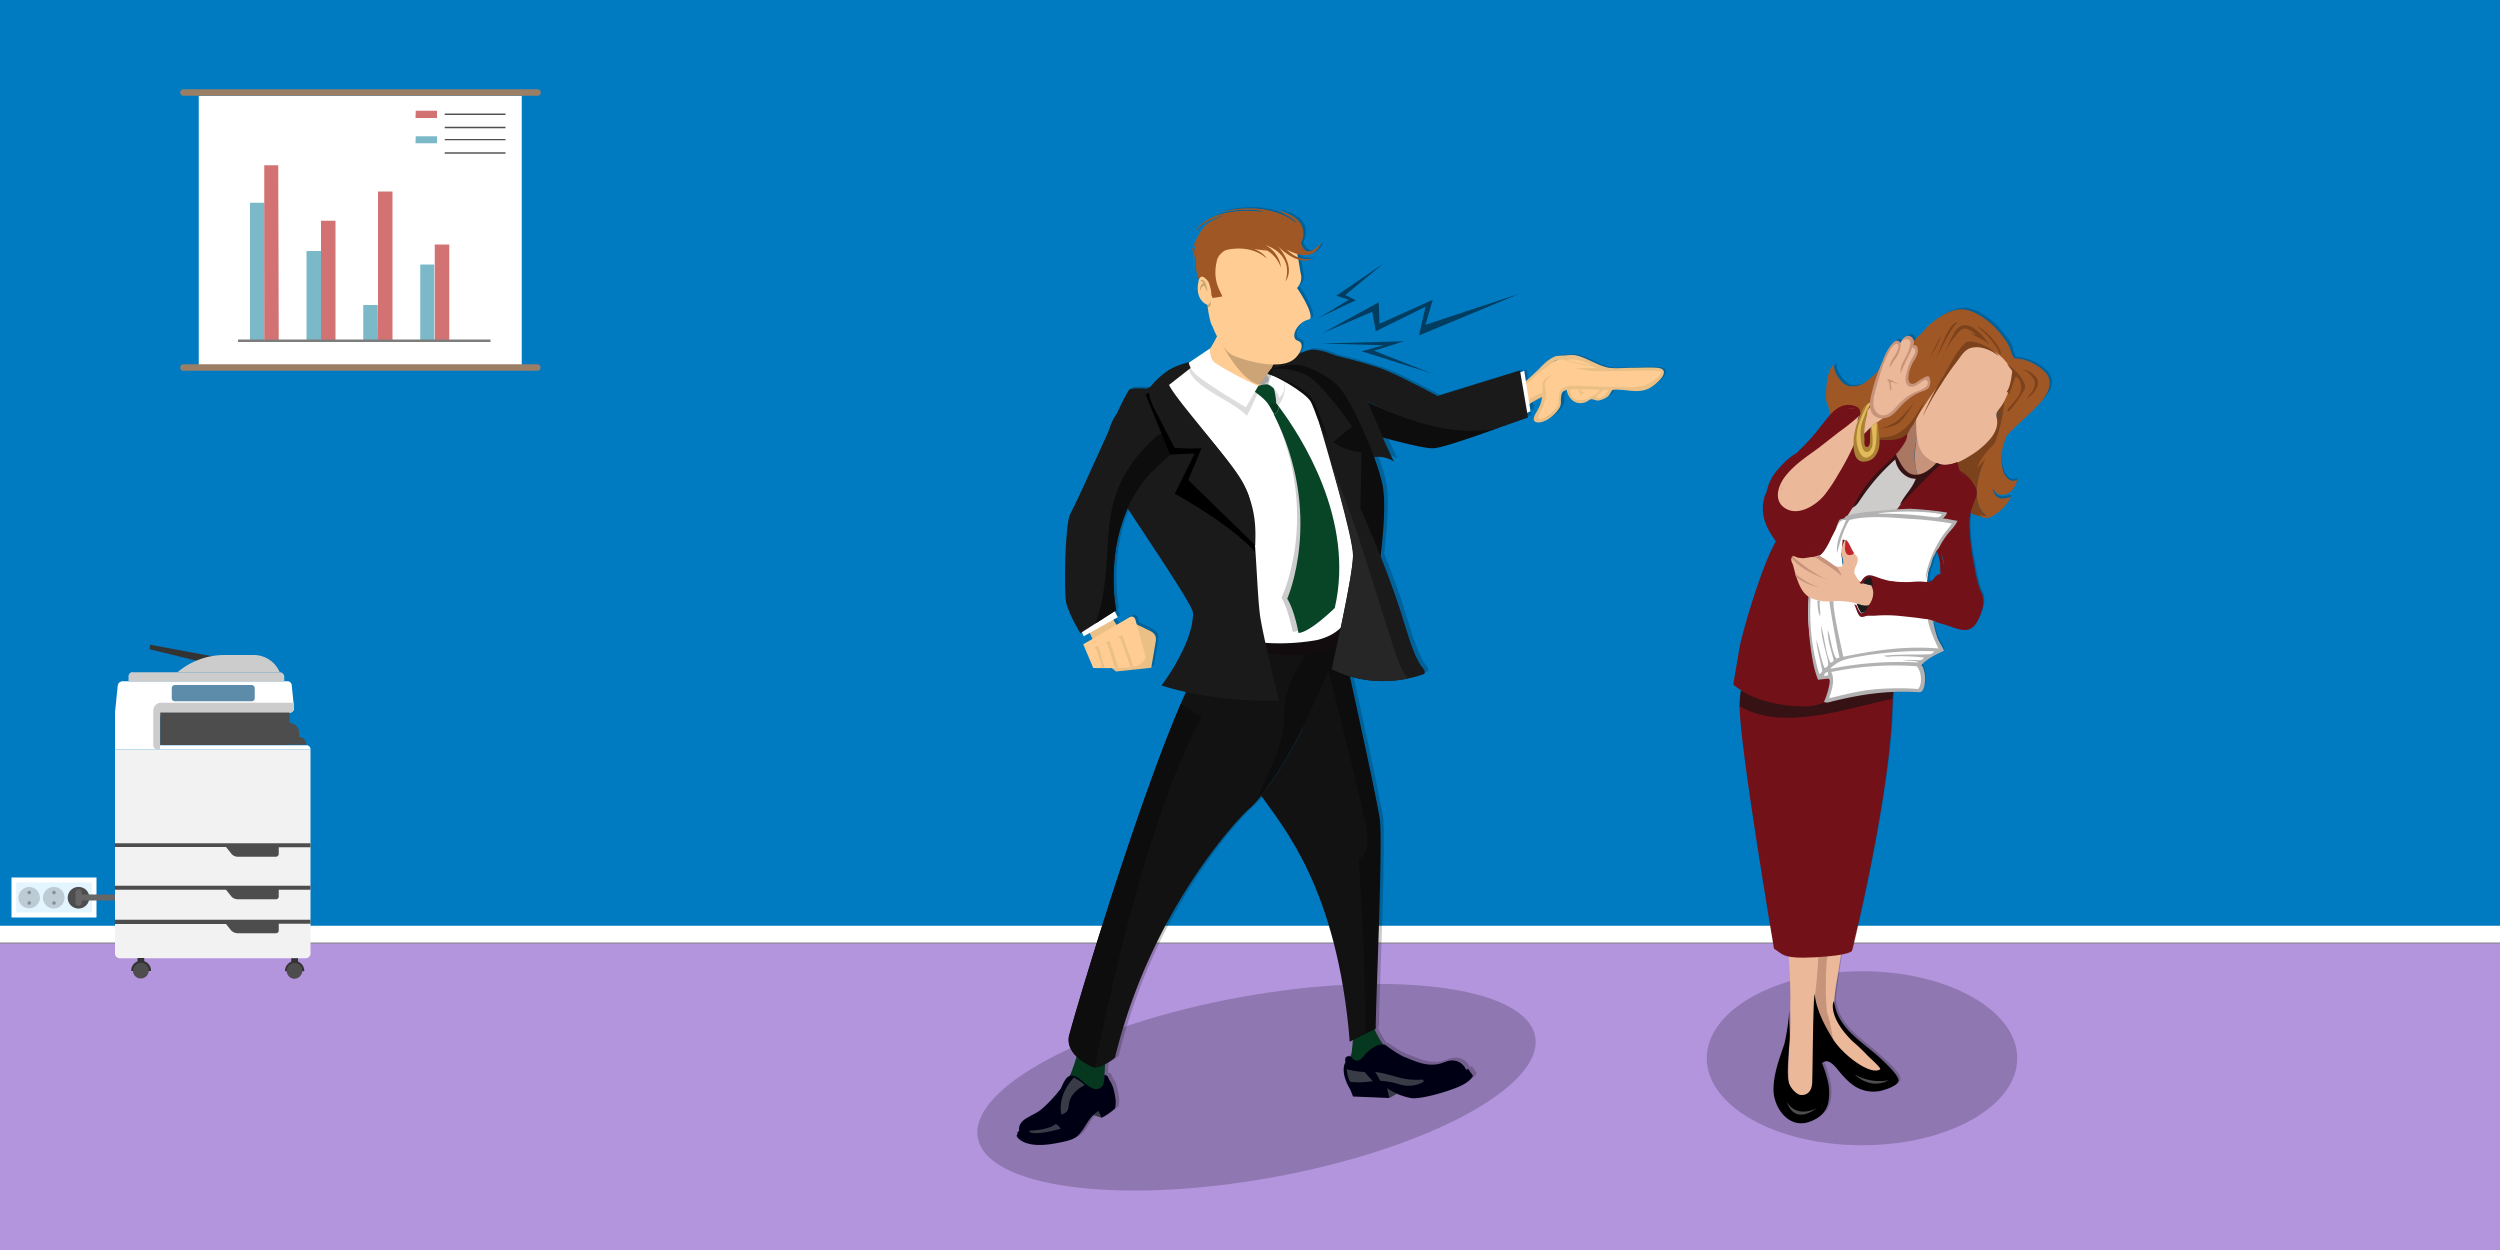 <svg xmlns="http://www.w3.org/2000/svg" viewBox="0 0 1000 500"><rect x="0" y="0" width="1000" height="500" fill="#808080" stroke="none"/><defs><clipPath id="a"><path fill="none" d="M99.9 81h5.8v55.2h-5.8z"/></clipPath><clipPath id="b"><path fill="none" d="M105.7 66h5.6v70.2h-5.6z"/></clipPath><clipPath id="c"><path fill="none" d="M122.6 100.3h5.8v35.9h-5.8z"/></clipPath><clipPath id="d"><path fill="none" d="M128.4 88.1h5.8v48.1h-5.8z"/></clipPath><clipPath id="e"><path fill="none" d="M145.3 121.8h5.8v14.6h-5.8z"/></clipPath><clipPath id="f"><path fill="none" d="M151.2 76.6h5.8v59.8h-5.8z"/></clipPath><clipPath id="g"><path fill="none" d="M166.3 44.3h8.5v2.9h-8.5z"/></clipPath><clipPath id="h"><path fill="none" d="M166.3 54.5h8.5v2.8h-8.5z"/></clipPath><clipPath id="i"><path fill="none" d="M168.1 105.7h5.6v30.6h-5.6z"/></clipPath><clipPath id="j"><path fill="none" d="M173.8 97.8h5.9v38.5h-5.9V97.7v.1z"/></clipPath><clipPath id="k"><path fill="none" d="M177.9 45.4h24.3v.6h-24.3z"/></clipPath><clipPath id="l"><path fill="none" d="M177.9 50.7h24.3v.6h-24.3z"/></clipPath><clipPath id="m"><path fill="none" d="M177.9 55.6h24.3v.5h-24.3z"/></clipPath><clipPath id="n"><path fill="none" d="M177.9 60.9h24.3v.6h-24.3z"/></clipPath><radialGradient id="o" cx="555.1" cy="160" r="19.9" gradientTransform="matrix(1 0 0 -1 -41.6 416)" gradientUnits="userSpaceOnUse"><stop offset=".7" stop-color="#130c0e"/><stop offset=".9" stop-color="#130c0e"/><stop offset="1" stop-color="#130c0e"/></radialGradient></defs><title>Employer Harassing Female Employee</title><path fill="#fff" d="M0 369.8v7.2h1000v-7.2z"/><path fill="#b395dd" d="M0 377.4V500h1000V377.4z"/><ellipse cx="744.8" cy="423.3" opacity=".2" rx="62.1" ry="34.8" style="isolation:isolate"/><ellipse cx="502.6" cy="434.9" opacity=".2" rx="113.3" ry="36.6" style="isolation:isolate" transform="rotate(-10.3 502.6 434.9)"/><path fill="#007bc2" d="M0 0v370.3h1000V0z"/><g opacity=".2"><path d="M819.6 149.2a14.4 14.4 0 0 0-4-3.5 19.5 19.5 0 0 0-8.7-3l1.2.4a10 10 0 0 0-1.7-.4.7.7 0 0 0-.1-.3l-1-2.3c-.3-2.7-2.2-4.9-3.7-6.8a30.2 30.2 0 0 0-8.7-7.8 16.3 16.3 0 0 0-6.2-2.4c-4.7-.3-8.6 2-12.2 4.8a26.8 26.8 0 0 0-4.9 5 22.5 22.5 0 0 0-3 3 2.6 2.6 0 0 0-1.3-2c-1.3-.9-3 .4-3.6 1.7l-.6 1c-.2-.7-.6-1-1.6-1s-2.5 2.1-3.2 3.4a25.4 25.4 0 0 0-2.2 4.4 48 48 0 0 0-1.6 4.2 46.2 46.2 0 0 1-5.5 4.8c-2.8 1.7-6.6 2.5-9.1-.2-.4-.5-3.7-4-3.2-6.9-2.8 1-3.3 10.6-3.2 13.1a6.3 6.3 0 0 0 .7 3.2 8.4 8.4 0 0 0 1 3.6l-4 4.9a112.2 112.2 0 0 1-7.9 9l-1.5 1.5v.1a27.5 27.5 0 0 0-7.5 6.6 18.9 18.9 0 0 0-4.4 8.3 17.8 17.8 0 0 1-1 2.3c-2 6.8.2 12.1 4 17.5a2 2 0 0 0 .5.5 212.8 212.8 0 0 0-14.6 42.6c-1.2 6.4-2.5 14.8-2.5 14.8a28.5 28.5 0 0 0 3.6 2.6 1.5 1.5 0 0 0-.7-.2 60.5 60.5 0 0 0-.5 6.3c-.4 13.3 13.7 97 13.7 97 2.2 1.1 2.7 2.4 5.9 3.1a134.8 134.8 0 0 1 .4 20.5 99.4 99.4 0 0 1 0 11v-.2c0-3.4-.2-7.3 0-10.7a92.5 92.5 0 0 1-2 14.2c-2.1 5.9-4.4 12-4.4 18.5 0 7 6.3 16.3 15.2 12.5 3.4-1.5 6.2-4 6.8-8a20.7 20.7 0 0 0 0-6.6l-1.9-1.6 1.9 1.6a43.9 43.9 0 0 0-2.6-8.5 2.3 2.3 0 0 1 1.1-.8c2.4-.7 5 3.2 6.4 4.7 3.1 3.7 7.4 8.2 15 7.2 2-.2 7.8-1.9 8-4.2.4-2.5-6.4-8.2-8-9.7-6.3-5.8-15-10.7-17.3-19.4l-.1-.4a15.6 15.6 0 0 1-.4-2.4h-.1c.3-4.7 1.3-9.6 1.5-11.6.3-2.4.8-4.7 1-7 4.3-.8 4.4-1.7 4.4-1.7s15.5-62.9 16.1-98.6l.5-4.8c3.2-.1 6.6-.1 10.2.1 2 .1 2.2-3.3 2.3-4.6.3-3.2-1.2-6.8-1.7-6.1 2.4-2.7 5.8-4.3 9.3-5.9-.8-1.8-2-3.4-2.7-5.4a34.8 34.8 0 0 1-1.7-6.3 15.7 15.7 0 0 1 3.1.3c6.5 1.3 12.3 6.2 15.7-2.2 1-2.6 2.1-5.7 1-8.9l-1.1-2.6a63.2 63.2 0 0 1-2-9 89.6 89.6 0 0 1-2-15.7 28.8 28.8 0 0 1 .6-6 .9.9 0 0 0 .2.6 12.7 12.7 0 0 0 3.5 1.1 3.1 3.1 0 0 0 1.9.9c1.3.2 3-.9 4-1.6a18.4 18.4 0 0 0 6.2-6.8c-1.3 0-2.6.8-4.3.4s-2.5-1.7-3-3.5a1.8 1.8 0 0 1 .5.4c.8 1.9 3.2 2.1 4.8 1.6a6.3 6.3 0 0 0 2.9-2.2 9.6 9.6 0 0 0 1-1.7 6 6 0 0 0 .5-2 2.5 2.5 0 0 1-2 .5c-1 0-2.6-1.6-3.2-3-1.5-3.3-1.3-9.6.2-13l-.1.2.7-2c3.7-4.2 8.4-7.8 12.3-12 3.9-2.8 8-8 4.7-12.5zm-41.2 74.2l.1.7v-.7zm-2.2-3.5c1.5 5.3 1 4.6 1.3 9-2.3.2-2.7 2.6-4 3a4.5 4.5 0 0 1-1.7 0l.5-3.6c.4-1.2.8-2 .9-2.6.7-2.2.8-3.3 1.9-4.7a5.7 5.7 0 0 1 1-1.1zm-31 12.3a2 2 0 0 1-.7-.6l.7.6zm-5.5-16.6c.1 0 .1.1 0 0 0 .1 0 .1 0 0zm-.6 0a6.5 6.5 0 0 0-.7 1.6c0-.6.3-1.2.4-1.7zm-1.3 6a1 1 0 0 1 0-.5c.3 1.2.9 2.4.8 3.6a.9.9 0 0 1-.3.6l-.6-3.6zm22.2-18.4zM744 241a5.3 5.3 0 0 1 1.4.3 7.7 7.7 0 0 1-1.4-.3zm5.4-70.6v.3s-.5 0-.7.2v-.1c.4 0 .5-.3.7-.4zm-4.9-3.7c0 .1 0 .3-.2.5 0 0 0-.3.2-.5zm34 37.4h.6c-.3.2-.5 0-.7 0zm.2-18.8zm-.7 0h.7a2 2 0 0 0-.8 0zm10.5-3.3zm-2.9 6.8a1.3 1.3 0 0 0 .3.4 2.3 2.3 0 0 1-.4-.6.3.3 0 0 0 .1.2zm-69.1 234.1a100 100 0 0 0-.1 8 52.1 52.1 0 0 1 0-8zm14 17.7a7 7 0 0 1-1 2.3 12.8 12.8 0 0 0 1-2.3zM663.5 146.8c-3-.2-6.4 0-9.7 0s-6.5.4-9.5 0c-4.6-.8-9.6-4.6-14-5.1a20.6 20.6 0 0 0-3.5.2 31.7 31.7 0 0 0-3.6.2c-2.9 1-5.3 3.6-7.2 5.5-1.3 1.4-2.7 2.4-4 3.8l-.7.6-.6-4.2-1.6.6-.1-.7-33 10.2s-11-6-19.8-9.9c-4.9-2-13.8-4.5-20.8-6.2-6.3-2.8-10-2.5-10-2.5a37.4 37.4 0 0 0-5 1.5c1.3-2 2-4.5-.3-5.2-3.2-1-.7-7.3 4.4-8.5 2.7-.6-2.6-9.7-4.7-12.6a6 6 0 0 0 1.5-5.8l-1-5.5a7 7 0 0 0 6-.4 9.2 9.2 0 0 1-6.1-.5l-.3-1.3c3.3 1 7.7 1 9.5-4.4 0 0-5.8 7.7-8 0 0 0 5.6-9.6-9.7-13 0 0 7 3 8 5.2 0 0-10-9.5-30.6-4.5 0 0 12.8-2 17.4 0 0 0-20.4-3.5-28 8.3 0 0 4-5.3 12.6-7.2a18.8 18.8 0 0 0-4.8 2.1 11 11 0 0 0-5 4.4 15 15 0 0 0-.7 1.3 28.9 28.9 0 0 0-3.3 8.3 32.7 32.7 0 0 1 2.5-5.5.4.4 0 0 1-.1.3 23 23 0 0 0-1 12.7 26 26 0 0 1 .6-8.7c-.2 4.5.4 9.1 1.5 10.9a1.5 1.5 0 0 0-.3.7c-.9 3.8 0 7.7 3.4 9.4.2.2.4.4.4.6v.2a38.3 38.3 0 0 0 1.6 7.3 38.2 38.2 0 0 0 2 4.5c-.9 1.7-1.8 3.5-2.8 5v-.1l-8.2 5.6h-.1a35 35 0 0 0-4.7 1.4 19.4 19.4 0 0 0-8 5.3 27.7 27.7 0 0 0-2.3 2.5l-2 1.1c-2.6-.1-6.3-.2-7 .3s-2.8 4.7-5.5 10.4a19.4 19.4 0 0 0-2.3 5c-5.6 12.2-12.8 28.5-16 34.5-2 4-2.5 31.2-1.5 35.4s5.6 12.2 5.6 12.2l.7-.4.8 1.6 2.3-1.3 1.1 2.4-3.6 2.2 4 9.4h7.3l1.7 1.3 14.1-1.4 1.8-10.5c.3-1.8 0-3-2.2-4.2-1.3-.7-3.8-2-5.5-2.7l-.4-1.7a1.6 1.6 0 0 0-2.4-1.1l-5.2 3-1.3-2.1 1.8-1-1.1-2.4.6-.5s-4.3-21 4.7-40.8c9.4 14.5 26 39 26.1 41.9.1 12.4-12.5 29-12.5 29 3.3 1 6.5 2 9.7 2.7l-2 4.7a1.9 1.9 0 0 0-.3.6l-.5 1.2-.3.9a5 5 0 0 0-.5 1.3l-.1.4-1.3 3-.3.9c0 .4-.3.9-.5 1.3l-.4 1-.5 1.3-.5 1c0 .3-.3 1-.5 1.4l-.4 1-.5 1.3-.4 1-.6 1.5c0 .3-.3.7-.4 1l-2 5.3a4.7 4.7 0 0 1-.4 1 11.4 11.4 0 0 0-.5 1.5l-.4 1a9.5 9.5 0 0 0-.5 1.7l-.5 1.1a10.6 10.6 0 0 0-.5 1.6 4 4 0 0 1-.4 1 8.8 8.8 0 0 0-.5 1.5l-.3 1-.7 1.7v.2l-2.5 7c0 .2 0 .5-.2.7a16.4 16.4 0 0 1-.7 2 1.5 1.5 0 0 0-.2.7 14.3 14.3 0 0 1-.7 2 7.2 7.2 0 0 0-.2.7 15.3 15.3 0 0 1-.8 2c0 .2 0 .5-.2.7l-.7 2.1a1787.6 1787.6 0 0 0-23 73.4v.2l-.1.7-.1.2-.1.5-.2.7c-1 3.7.7 6.6 2.9 8.8a68.6 68.6 0 0 1-2.7 7.6c-1.2.3-2.2 1.7-3.6 4.8-.4.8-6.3 8-9.7 10a29 29 0 0 1-3.5 1.9c-3.1 1.6-4 3.6-3.5 5.5-.4.1-.8.4-.8.7a4.7 4.7 0 0 1-.2 1.3s2.2 5.6 15.9 3c6-1.1 8.2-1.8 10-4.5 1.5-1.8 2.5-4.5 4.7-6.8l3.3 1c2-.7 5.4-3.7 5.4-3.7a10.4 10.4 0 0 0 .1-4.4c-.5-3-1.1-5.5-2.4-7-.7-2.6-1.9-1.9-1.9-1.9l.3-4.2a22.4 22.4 0 0 0 4-2.7c15.3-63 53.9-100.4 54.1-100a39.8 39.8 0 0 0 4.5-5c8.8 12.7 30.4 37.3 35.3 98.3l1.2-.6a50.5 50.5 0 0 1-.7 6.7s-3-.9-2.2 2.2c0 0-2.6 3.5 2 11.2l1 2.6 14.5.6 3.2-1.9a25.7 25.7 0 0 0 5.4 1.7c3 .6 11.2-1.5 15.2-3 4.7-1.6 8-3 9.7-5.8l-2-2.9-.7.6s-2.2-6-9.1-3.2c-6.3 2.5-11.8-.7-16.1-2.2a35 35 0 0 1-7.2-4.3 2 2 0 0 0-1-.2 30.6 30.6 0 0 1-3.5-6.3l.5-.2c-.2-6.3 3-74.3 1.6-84-1-6.2-7.4-36.3-12-56.9a5.7 5.7 0 0 1 1.3.5h.2a12.7 12.7 0 0 0 1.8.5h.5l1.6.4h.2a12 12 0 0 0 2 .2h.3a8.8 8.8 0 0 0 1.7.1h.2l1.8.1h2a9.5 9.5 0 0 0 1.8-.1h.1a48.3 48.3 0 0 0 14-2.7c1.3-.4.3-2-.4-2.8-3.4-4.4-5.6-13-8.6-22.4-2.3-7.2-5.1-14.7-8-22 1.3-11.2 2-22.4.8-28.4a80.8 80.8 0 0 0-3.4-11.4 12.9 12.9 0 0 1 8 1.8c-1.5-2.8-3-6.2-4.5-9.7a120 120 0 0 0 20.3 4.4c3-.1 15.7-4.4 25.6-8 6.7-2.2 12.1-4.2 12.1-4.2l-.3-1.9 1.4-.6-.5-2.8a40.6 40.6 0 0 1 5-2.8 11.6 11.6 0 0 1-1.4 4.8c-.5 1.1-2.4 3.4-1.7 4.8.6 1 2.6.7 4.2 0 2.4-.9 5.7-4 6.3-6.2.3-1 .1-2.6.3-3.7.3-1.4.6-2 2.2-2.4.7 3.6 3.9 6.3 7.7 4.8.8-.4 1.4-1 2-1.2.9-.2 2.1.7 3.2.5a9.4 9.4 0 0 0 3.4-1.5c1-.8 1.4-1.9 2-2.6 4.3-.9 9.5 1.6 14.4-.6 2.2-.8 9.5-7.3 2.7-7.8zM621 165.5a5.7 5.7 0 0 1-1.4 1z"/></g><path fill="#fff" d="M38.6 351h-34v16h34v-16z"/><path fill="#e3f5ff" d="M6.5 353h30.3V365H6.5v-12.2z"/><path fill="#bccbd4" d="M16 359a4.3 4.3 0 0 1-4.3 4.3 4.2 4.2 0 0 1-4.3-4.2 4.3 4.3 0 0 1 4.3-4.3 4.2 4.2 0 0 1 4.2 4.3"/><path fill="#859096" d="M12.4 357a.7.7 0 1 1-.7-.7c.4 0 .8.3.7.7m0 4.3a.7.7 0 1 1-.7-.8c.4 0 .8.3.7.8"/><path fill="#bccbd4" d="M25.8 359a4.3 4.3 0 1 1-4.2-4.2 4.2 4.2 0 0 1 4.2 4.3"/><path fill="#859096" d="M22.3 357a.7.7 0 1 1-.7-.7.7.7 0 0 1 .7.7m0 4.3a.7.7 0 1 1-.7-.8.7.7 0 0 1 .7.8"/><path fill="#bccbd4" d="M35.7 359a4.3 4.3 0 1 1-4.2-4.2 4.2 4.2 0 0 1 4.2 4.3"/><path fill="#859096" d="M32.2 357a.7.7 0 1 1-.7-.7.7.7 0 0 1 .7.7m0 4.3a.7.7 0 1 1-.7-.8.7.7 0 0 1 .7.8"/><path fill="#4d4d4d" d="M35.7 359a4.3 4.3 0 1 1-4.2-4.2 4.2 4.2 0 0 1 4.2 4.3"/><path fill="#666" d="M31.5 362.3a1.2 1.2 0 0 1-1.3-1.3v-4a1.2 1.2 0 0 1 1.3-1.3 1.2 1.2 0 0 1 1.2 1.3v4a1.2 1.2 0 0 1-1.2 1.3"/><path fill="#666" d="M48.4 360.2h-17v-2.4h17v2.4z"/><path fill="#fff" d="M208.7 38.3H79.5V147h129.2V38.3z"/><path fill="#9a7e66" d="M214.9 35.7H73.3a1.3 1.3 0 0 0-1.2 1.3 1.2 1.2 0 0 0 1.2 1.3H215a1.2 1.2 0 0 0 1.3-1.3 1.3 1.3 0 0 0-1.3-1.3zm0 110H73.3a1.3 1.3 0 0 0-1.2 1.3 1.2 1.2 0 0 0 1.2 1.3H215a1.2 1.2 0 0 0 1.2-1.3 1.3 1.3 0 0 0-1.2-1.3z"/><g clip-path="url(#a)"><path fill="#7bb9c8" d="M105.7 136.3H100V81.1h5.8z"/></g><g clip-path="url(#b)"><path fill="#d37272" d="M111.5 136.3h-5.8V66.1h5.6l.2 70.3z"/></g><g clip-path="url(#c)"><path fill="#7bb9c8" d="M128.4 136.3h-5.8v-35.9h5.8z"/></g><g clip-path="url(#d)"><path fill="#d37272" d="M134.2 136.3h-5.8v-48h5.9v48z"/></g><g clip-path="url(#e)"><path fill="#7bb9c8" d="M151.2 136.3h-5.9V122h5.8z"/></g><g clip-path="url(#f)"><path fill="#d37272" d="M157 136.3h-5.8V76.6h5.8z"/></g><g clip-path="url(#g)"><path fill="#d37272" d="M166.3 44.3h8.5v2.9h-8.6z"/></g><g clip-path="url(#h)"><path fill="#7bb9c8" d="M166.3 54.5h8.5v2.8h-8.6z"/></g><g clip-path="url(#i)"><path fill="#7bb9c8" d="M173.8 136.3h-5.7v-30.5h5.7v30.6z"/></g><g clip-path="url(#j)"><path fill="#d37272" d="M179.7 136.3h-5.8V97.8h5.8z"/></g><g clip-path="url(#k)"><path fill="#505050" d="M202.2 46h-24.3v-.6h24.3z"/></g><g clip-path="url(#l)"><path fill="#505050" d="M202.2 51.4h-24.3v-.7h24.3z"/></g><g clip-path="url(#m)"><path fill="#505050" d="M202.2 56.1h-24.3v-.5h24.3z"/></g><g clip-path="url(#n)"><path fill="#505050" d="M202.2 61.6h-24.3v-.7h24.3z"/></g><path fill="#7d7d7d" d="M196.2 136.8h-101v-1h101v1z"/><path fill="#f2f2f2" d="M46 299.8h78.2v81.7a1.9 1.9 0 0 1-2 1.8H47.9a1.9 1.9 0 0 1-1.9-1.8z"/><path fill="#4d4d4d" d="M46 337.3h78.2v1.6h-12.7v2.7a1.2 1.2 0 0 1-1.2 1.1H95.1a3.4 3.4 0 0 1-2.7-1.4l-2-2.5H45.9v-1.5zm0 17h78.2v1.6h-12.7v2.8a1.1 1.1 0 0 1-1.2 1H95.1a3.4 3.4 0 0 1-2.7-1.3l-2-2.5H45.9v-1.5zm0 13.6h78.2v1.6h-12.7v2.7a1.1 1.1 0 0 1-1.2 1.1H95.1a3.7 3.7 0 0 1-2.7-1.2l-2-2.5H45.9v-1.7z"/><path fill="#fff" d="M46 285.2v14.6h18V287a1.9 1.9 0 0 1 2-1.9h49.8a1.8 1.8 0 0 0 1.8-2l-.2-2-.7-7a1.7 1.7 0 0 0-1.8-1.6H49a2 2 0 0 0-1.9 1.7L46 285v.2"/><path fill="#ccc" d="M61.3 284.3V298a1.6 1.6 0 0 0 1.6 1.7h1.2V287a1.9 1.9 0 0 1 1.8-1.9h50a1.8 1.8 0 0 0 1.7-2l-.2-2H64.3a3.2 3.2 0 0 0-3 3.1"/><path fill="#fff" d="M64 298.1h58.5a1.6 1.6 0 0 1 1.7 1.7H64V298z"/><path fill="#4d4d4d" d="M115.8 285.1v3.9l1.4.5a3.7 3.7 0 0 1 2.4 3.5v1.8a3 3 0 0 1 3 3v.1h-6.7v.1H64.1v-13h51.7z"/><path fill="#ccc" d="M53.1 268.9H112a1.8 1.8 0 0 1 1.7 1.7v2H51.4v-2a1.8 1.8 0 0 1 1.7-1.8"/><path fill="#333" d="M59.8 259.7l25.1 6.1.5-3.2-25.3-4.7z"/><path fill="#ccc" d="M89.9 262h11.6a11.3 11.3 0 0 1 10.3 6.7v.2H71l.1-.1A29.2 29.2 0 0 1 90 262"/><path fill="#5d8cab" d="M69.9 280.5h30.7a1.2 1.2 0 0 0 1.3-1.2v-4a1.3 1.3 0 0 0-1.3-1.3H70a1.3 1.3 0 0 0-1.3 1.2v4a1.2 1.2 0 0 0 1.3 1.3"/><path fill="#333" d="M56.4 384.3a3.9 3.9 0 0 1 4 3.8v.3h-7.9v-.3a3.9 3.9 0 0 1 3.9-3.8"/><path fill="#333" d="M55 383.2h2.7v2.2H55v-2.2z"/><path fill="#4d4d4d" d="M53.2 388.2a3.1 3.1 0 0 0 3.1 3.2 3.2 3.2 0 0 0 3.2-3.2 3.1 3.1 0 0 0-3.2-3.1 3.2 3.2 0 0 0-3 3.1"/><path fill="#333" d="M117.7 384.4a3.9 3.9 0 0 1 4 3.8v.3H114v-.3a4 4 0 0 1 3.8-3.8"/><path fill="#333" d="M116.5 383.3h2.7v2.2h-2.7z"/><path fill="#4d4d4d" d="M114.7 388.3a3.1 3.1 0 0 0 3.1 3.2 3.2 3.2 0 0 0 3.1-3.2 3.1 3.1 0 0 0-6.2 0"/><path fill="#ecb89a" d="M733.1 334a10 10 0 0 1 0 1.8 41.8 41.8 0 0 0-1 7.1c0 .6-.4 1.4-.5 2-.9 8.7-2.1 17-2.2 25.6-.2 11.6-1.2 23.2-.1 34.7l5 14.6 11.6 8 10.1 1.7-17.5-17-6.2-10.2 17.5-95.4-15.8-.6a12.7 12.7 0 0 1 .4 2A113.4 113.4 0 0 1 733 334z"/><path fill="#c7937b" d="M723.4 306.3c.6 5.2 3.8 12.3 3.3 17.5-1.4 13.6 0 27.1-1.5 40.8-.4 3.3-6.8 18.5-4.2 25.7.7 1.8 1 10.3 1.2 12.3.3 4 9 11.5 9.7 15.4l2.4 1.7c-1.6-5-1.7-9.8-3.5-14.6-3-32.6 9.5-65.5 7.6-97.8 0-.6-4.2-.3-4.4-1a92.5 92.5 0 0 0-10.6 0z"/><path fill-rule="evenodd" d="M723.6 404.5c0 .2 0 .3-.2.5.1-.2.3-.3.3-.5zM716.3 398.3l.5 7.8a20 20 0 0 0-.5-7.8z"/><path fill="#c7937b" fill-rule="evenodd" d="M729.3 288.8a80.9 80.9 0 0 1 2-12.6 97.6 97.6 0 0 1 3.4-12.7l-1.6.2a161.6 161.6 0 0 0-5 21.6c-4-9.1-9.4-17.4-19.2-20.5l-4.3.2a25.5 25.5 0 0 1 14.4 7.8 49 49 0 0 1 4.6 6.6 31.7 31.7 0 0 1 3.3 7.5c.8 3.2.5 7 .7 10.8v11.7a10.7 10.7 0 0 1 2-.4c-.2-6.6-.6-13.8-.3-20.3z"/><path fill="#ecb89a" fill-rule="evenodd" d="M735.3 389c2.1-14.9 5.2-27 8-42.4.7-4 3.4-24 6.3-40h-2c-1.8 9.4-14.7 82-15.6 97.3.5 0 1.2 2 1.7 2-.6-5.7 1.2-14.3 1.6-16.9zM716 414.9l-.3 3.4c-.2 4.4-1 14 .4 17.6v.1c3.1 9 13.9.6 9.9-11.5-.6-2 .6-4.5.4-6.6-.7-5-.3-8.6-.8-14.4a13.1 13.1 0 0 1 .5-6v-.3c2.5-18.3 3.2-77.9 3.5-83.5a43.5 43.5 0 0 0 0-5.1 4.2 4.2 0 0 1-1.1.2h-.5a.4.4 0 0 0-.3.2 26.2 26.2 0 0 0-2.6.7 16.7 16.7 0 0 1-5 .9c-6.6 0-13 .3-19.6.4H699l.6 2 9 30.3a211 211 0 0 1 7.5 59.8c.1 4 0 7.9-.1 11.8z"/><path fill-rule="evenodd" d="M751.6 422.8c-6.4-5.8-15-10.7-17.4-19.5l-.1-.4a15.8 15.8 0 0 1-.5-2.4c-.5.1-2.4 6.4 7.4 16a70.7 70.7 0 0 1 5.8 5.5c.4.5 5.6 5 5.3 5.7-3.8 2.7-15-5.7-19-12.2-3-4.8-6.7-11.7-7.2-17.9-.7 2-.8 28-1 34.8 0 5.4-3.3 5.7-4.6 5.6s-3.6-2-4.6-4.5c-1.5-3.5.3-16.4.2-19.5-.1-3.5-.3-7.3-.1-10.8a91.1 91.1 0 0 1-2 14.2c-2 6-4.4 12-4.4 18.5 0 7.1 6.3 16.4 15.2 12.5 3.5-1.4 6.2-4 6.8-7.9a20.7 20.7 0 0 0 0-6.7l-1.9-1.5 1.9 1.5a42.5 42.5 0 0 0-2.6-8.5 2.3 2.3 0 0 1 1.1-.7c2.4-.8 5 3.1 6.4 4.7 3.1 3.6 7.4 8.2 15.1 7.2 1.9-.3 7.7-2 8-4.2s-6.3-8.1-7.8-9.5zm-22.2 18.3a6.7 6.7 0 0 1-1 2.3 12.2 12.2 0 0 0 1-2.3z"/><path fill="#4e4e4e" d="M714.7 440.5c.2 1 2.8 9.5 11.9 2.8 0 0-8 4.4-12-2.8zM741.9 429.8c1 1 6.5 6 13.6 2.3a20 20 0 0 1-13.6-2.3z"/><path fill="#361215" d="M756.9 281.9a57 57 0 0 1 1-9 99 99 0 0 1-43.3 7.2c-2.2-.2-5.2.7-7.3.1-3.6-1.1-7.3-2.8-11-4a64.5 64.5 0 0 0-.5 6.6c17.3 10 42.3 3 61-1z"/><path fill="#721118" d="M757 279.5c-18.8 4-43.9 13.1-61.1 3-.5 13.3 13.7 97 13.7 97 3.5 1.9 2.7 4.2 16.8 3.4s14.4-2.6 14.4-2.6S757 314.8 757 279.5z"/><path fill="#721118" d="M731.8 280.1a24.1 24.1 0 0 1-8.1 2.4c-4 .2-20.2.1-30.4-8.7l2.5-14.7c1.1-6.3 9.3-34.3 15-43.3a27.7 27.7 0 0 0-2-3.6c-2.3-3.7-3.6-6-2.8-10.6s2.5-9.4 4.3-12a37.4 37.4 0 0 1 6.2-6.4c1.4-1 .7-.6 5-4.8s11.7-13 13-14.2 9.7-1.7 10.3.8l-1.4 2.3-2.5 2.2s-15.4 11.4-18 13.5-10.3 9.6-10.5 11.8-.3 7 2.3 7.6 7.8.3 9-.7 10.6-11.6 10.6-11.6l3.1-6.1 4-6.5s4.8-4.4 5.5-5.4c1.3-2 13-2 13-2s4.9.8 4 4.6-3.3 5.4-5 7.5-8.8 7.6-10.5 10-7.9 11.2-8 14.7-4.6 10.8-3.4 20.4c1 9.9-1.2 46.4-5.2 52.8z"/><path fill="#9f5725" d="M749.6 167c.5-2 4.8-8.5 5.3-11.3s9.2-16.2 10.4-18.8 8.1-6.9 10.6-8.9a15.1 15.1 0 0 1 12.1-2.8c4.9 1 11 8 13.5 11a23.1 23.1 0 0 1 3.9 7 11.7 11.7 0 0 0-.8 2 2.7 2.7 0 0 1-1 1.2l-3.9-3.9c-13-7-12.7-3.8-15.2-1.7s-9.3 15-9.3 15a96.8 96.8 0 0 0-8.4 16.5l-1.8-2.6a25.4 25.4 0 0 1-5.5 5c-3 1.8-7.8.8-9.5-.3s-1-5.3-.4-7.4z"/><path fill="#9f5725" d="M805.4 143.2a.7.7 0 0 0 0-.3 12.5 12.5 0 0 0-1 2.1 2.9 2.9 0 0 1-1 1.1c1 .9 1.5 1.6 1.7 1.8.7.9.2 4.8-1 6.9a14 14 0 0 0-1.1 2 14.3 14.3 0 0 1 1.5 2 14.3 14.3 0 0 0-1.5-2l-1.6 3.4a8 8 0 0 1 .1 1.7 62.6 62.6 0 0 1-3 13.4c-1.6 4.2-4.6 7.5-6 11.8-2.2 6.4-3.4 14.7 1.8 19l.2.3.8-.1c3-.8 7.8-6.3 7.8-6.3l-2.5-.2c-.4-.1-3.6-2.2-3.6-2.2l-.5-2.5a18.7 18.7 0 0 0 2.4 1.7c1.6 1 5 1.4 7-3.7 0 0-2.8.9-3.7-.6s-2.8-7-2-10.5 2.6-8.1 2.6-8.1 5.1-6 7.5-8 8-7.9 8.4-12.2c0-4.4-5.3-8.6-13.3-10.5z"/><path fill="#7b421c" d="M787.5 182.5a6.2 6.2 0 0 0 .8-.7c1.8-2 4.8-3.9 6.3-5s1.8-2.4 2.6-3.8 1.8-4.7 1.5-6a3.7 3.7 0 0 1 .6-2.9c.5-1 2-3.1 2-3.1l.2-.5a8.7 8.7 0 0 1 0 1.6 62.5 62.5 0 0 1-3 13.5c-1.6 4.1-4.5 7.5-6 11.7-2.1 6.5-3.4 14.7 1.9 19l.2.3a12 12 0 0 1-5.8-1.1c-1-1.5 1.6-7.6 1.3-9.1s-3.1-4.8-5-6.5c0 0-3.3-4.1-3.2-4.2.3-2.5 3.5-2 5.6-3.2z"/><path fill="#ecb89a" d="M749.9 235.4c.2 1.3-1.3 6.6-1.7 6.8s-7-2.3-9.4-2.5-2.6-.6-4.7-.3-7.4.5-9.2-.4-5.2-5.8-5.8-8.4-1.5-5.2-1.5-5.2-1-2.8-.4-3.5 7 0 7 0a11.4 11.4 0 0 1 2.5 1 73 73 0 0 0 5.4 3.1l1.4.6s3.7.2 3.8-1.4-.8-3.2-.8-4.6 1.4-5.2 1.8-4.7-.1 5.3 1.3 5.4 3.2 1.1 3 2.2-1.4 2.8-1.7 3.7a2.4 2.4 0 0 0 .1 2.5c.8 1 1.3 4.5 8.9 5.7zM753.9 166.3c-.7 1.5-3.3 2.3-6 5s-7 6.6-9.4 11.4-6.7 13.1-12.6 17-10.4 3.4-12.4 1.5-1.6-8 2.3-11.8 25.1-19.3 28.2-22.2 3.2-3.7 4.7-7.1c1.6-3.6 2.5-9.5 3.4-12.5s5.1-12.6 7.2-10.4l.3.8s1.9-3.2 2.6-3 2.5.8 2.5 1.8a13.1 13.1 0 0 1 0 1.8s1.5-.2 1.8 1.1a4.8 4.8 0 0 1-.7 3.9c-.9 1.3-2.6 4.9-2.5 6.3s-.9 3.1.5 3.6a4 4 0 0 0 3.3-.2c.9-.6 3.6-2 3.7-1.6s1.5 3 .3 3.6-3.1 1-5.2 2.1-5 3-6.5 4.7-1.8 3.4-5.5 4.2zM766.4 167.4c3-4.7 8-12.3 9.8-14.2 2.3-2.8 8.6-13.2 9.8-13.8s11.7-4.4 19.7 10.2c-.6 3.3-3.5 10.6-5.2 12.9s-2.3 2.6-1.8 4.7.1 5-2.4 8.1a32.1 32.1 0 0 1-7.3 6.4c-3.3 2-8 5.3-13.4 4a16.6 16.6 0 0 1-3.5-1.4c-6.8-4.5-5.6-9.6-5.8-16.9z"/><path fill="#a97762" d="M766.8 175.2a48.6 48.6 0 0 1-.3-7.8l-2.5 3.9s-.2 1.4-.5 2.3 1 2.6-2 5.3-3.4 4.4-3.4 4.4l2.1 4.2c1 1.8 4.6 2.8 7 3.1a26.6 26.6 0 0 1-.4-15.4z"/><path fill="#c7937b" d="M772.8 187.6a9 9 0 0 1 3.2-2c-6.4-1.5-8.5-5.6-9.1-10.4-1.3 5.3-1.3 11 .4 15.4l1.1.1c2.3.1 3.4-2.4 4.4-3.1z"/><path fill="#9f5725" d="M752 147.5s-5.8 6.6-9.2 7-5.3.2-6.4-.6-3.3-4.8-3.3-4.8-3.7 12.4-.6 17c0 0 2.7-2.6 4.6-2.7s6.2-.1 6.7.5a6.6 6.6 0 0 1 .5 2.3l4.4-3.7s-1.2.9.4-3.8a99 99 0 0 0 3-11.2z"/><path fill="#cdcccb" d="M768.1 191.8l-9.7 12.5-10.2 1.1c-1.5.1-9.7 1.7-9.7 1.7s6-9.8 8.8-12.8l11-11.5s2.4 5.6 4 6.5c.1-.1 6.4 2.7 5.8 2.5z"/><path fill="#e3ba59" d="M750.8 169c0 .8.4 5.4.1 7.6s-1.2 5.7-2.6 6.7-3.4 1.8-4.6.5-2.1-4.5-1.7-7.9 2.6-10 2.9-11.3 3-4.2 3.4-3.5a16.3 16.3 0 0 1-1.2 2.5 25.6 25.6 0 0 0-2.2 8.3c0 2-.7 5.4.3 6.4s1.9 2.2 2.2 1.3 1.4-3.3 1.1-4.5a40.6 40.6 0 0 1-.2-4.4z"/><path fill="#721118" d="M748.4 241.6c1-2.3 1.8-5 1.5-6.2l-1-5a7.2 7.2 0 0 0 4 1.8l12.8.5 2.9.1c2.7 2.5 6.7-1.1 8.4-4 1.2-2 .9-6.6-2.4-9.7a7.4 7.4 0 0 0 .4-1l7.2-9.6-6.4-1.1 2.2-2.5-13.9-.9-5.5.2 6.9-10 2.8-4 4.5-2.6 2.1-2.4s2.7 1.8 8-.4c.6.7.2 4.3 3.3 5.9s3.8 6.1 3.6 8.2-3.2 5.4-2.5 11.4 2 21 2.8 22.9a29.8 29.8 0 0 1 2.3 6.1c.2 1.6-.8 7.4-2.3 9.1s-3.3 2.8-4.1 2.8-2-1.9-7.5-2.4-17.4-3.5-20-3.6-13.5.3-13.5.3a10.5 10.5 0 0 0 3.4-4z"/><path fill="#fff" d="M772 247.6c.4 2 3.4 10.5 4.6 11.9a39 39 0 0 1-3.3 2.5l-5.7 4s4.9 4.7-.1 10.3c0 0-23-.7-37 4 0 0 3-7.4 1-9l-4.3-.3s-5.7-20.9-3.4-32.9c0 0 4.7 2 6.3 1.7l4.9-1 4 .4 3.6 1.6 1.8 4.4 2.7-.4c0 .2 23.5 1 25 2.8zM770.8 233a53.9 53.9 0 0 1 1-7c.7-3.5 7-12.9 10-16.9l-6-.8 2.4-3.1s-17.5-3.3-31 .6l-8.5 1.8-3.6.7s-2.8 6.6-4.3 8.3a31.2 31.2 0 0 1-4.9 4.4v1.6l7.5 4s3.5.4 3.6-.3a40.8 40.8 0 0 0-.5-4.7l.6-5.8 1.4.4 1.8 4.2c0 .2 1.9 2 1.8 3.2s-1.4 3.6-1.4 4.2a14 14 0 0 0 .8 2.6l3.2 3s0-3.2 2.9-2.7a18.7 18.7 0 0 1 5.1 1.5s13.1 1.3 18.1.7z"/><path fill="#bd2527" d="M738.6 216.7s3 4.5 2 4.8-3.6-1.4-2-4.8z"/><path fill="#9f5725" fill-rule="evenodd" d="M767.3 135.2a13.1 13.1 0 0 1 4.3-2.6 65.3 65.3 0 0 0-3.8 11.8c2.1-4 4.2-8.3 6.5-12.1 2-3.3 5-7.2 10.7-6.7 3.6.3 7.3 2.5 9.9 4.5a25.6 25.6 0 0 1 5.7 6.4c.5.7 3.9 5 3.9 5.7 0-3.4-2.2-6-3.9-8.2a30 30 0 0 0-8.7-7.8 16 16 0 0 0-6.2-2.4c-4.7-.4-8.6 2-12.2 4.7a26.3 26.3 0 0 0-6.2 6.7z"/><path fill="#7b421c" fill-rule="evenodd" d="M777 143.5a25.3 25.3 0 0 1 4.7-8.5c3-4 4.1-4.9 8.4-1.4-.7.5-1.3-.4-2-.3 2.5 1.5 5.5 2.5 7.7 4.5-2-2.8-9.7-12.8-14.2-4.5a51.8 51.8 0 0 0-4.5 10.2z"/><path fill="#c7937b" fill-rule="evenodd" d="M754.8 151.7c1.1.9 1 3 1.4 4.6.5-.2.3-1 .3-1.6a12.3 12.3 0 0 1-.3-1.8c1.2-.4 2 .7 3 .7-1.4-.6-2.3-1.8-4.4-2z"/><path fill="#7b421c" fill-rule="evenodd" d="M765.5 160.4c-.5 1.8-4 5.6-5.4 6.9a11.2 11.2 0 0 1-3.6 2.5 23 23 0 0 1-5 1.8c4-.7 7.3-1.2 9.3-3.6a25 25 0 0 0 2.4-3.3 12.3 12.3 0 0 0 2.3-4.3z"/><path fill="#721118" fill-rule="evenodd" d="M718.8 181.2c.9 0 2.4-2 3-2.4a84.3 84.3 0 0 0 9-9.3c1.7-1.8 3.2-3.9 5.5-5s4.2-1.8 7.6-.3c-.2-1.4-2.3-2-3.7-2.2-5.7-.5-8.8 4.8-11.9 8.5a86 86 0 0 1-9.5 10.7z"/><path fill="#aa8236" fill-rule="evenodd" d="M746.7 166.6c.2-.8.3-3.3.8-3.8-.8.8-1.4 2.7-2 4.5a13.6 13.6 0 0 0-1.3 6.4c0 2.6.5 6.4 2 7s2.6-1.5 2.8-2.7a29.4 29.4 0 0 0-.5-7.4c-.6 1.4-.4 4.4-.5 5.8 0 .8-.3 2.8-1.5 2.3-1-.3-.7-2-.7-2.8a26.9 26.9 0 0 1 .9-9.3z"/><path fill="#9f5725" fill-rule="evenodd" d="M797 185.1c-.3 3.4-1.5 7-1 10.4a6 6 0 0 0 2 4.3c.4.3 2.7 1.5 3 1-1.2 1.7-4.3 1.9-7 1.4.3 1 2.4.5 3.1 1-.2.8-3.3.8-4 .8 1 .6 3.3.5 4.6.3-1.1 1.2-3.5 3.2-6.2 1.3 1 1.2 1.6 1.5 2.7 1.6 1.3.2 3-.8 4-1.5a18.5 18.5 0 0 0 6.2-6.8c-1.3 0-2.6.7-4.3.4-4.3-1-3.4-8.8-2.7-13.6-.4.1-.4-.2-.4-.6z"/><path fill="#7b421c" fill-rule="evenodd" d="M783.5 129.2c-3.6-2.2-8.5 13.6-9.5 15.5.5-1 7.6-16.8 9.5-15.5zM790.8 130.3c1.6 1.7 3.6 3.2 5.2 5.2a29 29 0 0 1 3.3 4.7c.3.5.4 1.3 1 1.6.5-1.6-3.3-7.8-9.5-11.5zM776.7 134a21 21 0 0 0-2.4 4.3c-.8 1.4-1.6 3-2.2 4.5a60 60 0 0 0 4.6-8.8z"/><path fill="#c7937b" fill-rule="evenodd" d="M771.6 150.7c-.6-1.1-5.1 2.4-5.6 2.6-4 1.5-2.8-5-.8-8.4 1-1.6 2.7-4 1.6-6.4a1.6 1.6 0 0 0-1.5-.4 2.7 2.7 0 0 0-1-3.5c-1.3-1-3.4.6-3.7 2.2.3-1.3 3.7-1.8 3.6.4a15.4 15.4 0 0 1-1.6 5c-1.2 2.4-2.5 3.8-2.4 7.3 1.4-3.8 3.3-6.9 4.7-10.5 2.6.6.3 3.6-.3 4.8a20.8 20.8 0 0 0-2.4 7.8c0 1.2.5 2.7 1.6 3 1.9.5 3.6-1 4.7-1.8a4 4 0 0 1 1.8-1c.7 0 .8.8.8 1.3.2 1.4-1.6 2.2-1.7 2.3-1 .6-2.7 1.2-3.4 1.5a18.5 18.5 0 0 0-5.1 3.4c-2.1 1.7-4.4 5.4-7.1 5.8s-4.2-2.1-4.4-4c-.4-3.5 1.7-8.9 2.6-12.2a42.4 42.4 0 0 1 2.6-7c.6-1.4 2-4.5 3.5-5.2 2.2-1 1.1 2.3.4 3.6-1 1.8-2.4 3.1-2.7 5.6a8.9 8.9 0 0 0 1.6-2.4c.6-.8 1.3-1.6 1.7-2.5.7-1.3 2.4-5.8-.5-5.7-1 0-2.5 2.1-3.3 3.3a25.4 25.4 0 0 0-2.1 4.5 74.6 74.6 0 0 0-4.1 11.5c-.7 2.8-2 6.9-.3 9.7a4.8 4.8 0 0 0 4.5 2c2.5-.2 3.8-1.4 5.5-3.2 3-3.3 5.8-6.1 10.2-7.6a6.2 6.2 0 0 0 2.4-1.3 4.3 4.3 0 0 0 .2-4.5z"/><path fill="#7b421c" fill-rule="evenodd" d="M799.4 142.3c-1.9-2.7-8.9-6.3-12.2-5.6-1 .2-2.4 1.6-3.2 2.8-2.7 3.2-4.6 7.7-6.8 11.1-3.4 5.3-7.6 14.4-8 15.9a93.5 93.5 0 0 1 7.3-12.8 94.5 94.5 0 0 1 5.9-8.6c2-2.5 3.4-5.7 6.9-6.1 3.1-.6 7.3 1.1 10 3.3z"/><path fill="#9f5725" fill-rule="evenodd" d="M794.6 183.2c0 3.4-1.5 8.8-.7 12.4a2.2 2.2 0 0 0 1 1.7c-.6-1.3-.5-4-.3-6a22.6 22.6 0 0 1 2.2-8 32.8 32.8 0 0 1 3.7-6.4c4-5.3 9.8-9.6 14.3-14.4 3-3 7.1-8.3 3.9-12.9a14 14 0 0 0-4-3.4 19.5 19.5 0 0 0-8.6-3c3 1.1 6.6 2.7 9.1 4.8a8 8 0 0 1 2.7 4.8 8.1 8.1 0 0 1-1.4 4.2 37.6 37.6 0 0 1-5.4 6.8l-9.3 9.7c-4.3 4.4-9.2 8.3-11 13.9a43 43 0 0 1 3.8-4.2z"/><path fill="#7b421c" fill-rule="evenodd" d="M809.9 153.7a15.8 15.8 0 0 0-3-4.6c-1.3-1.4-2.8-2.5-4-3.6.3.9 1.5 2 2 3-.4 3-.8 6.2-2.2 8.2a5.9 5.9 0 0 1 1.1 1v-.5a6 6 0 0 1 .7-1.6 39.8 39.8 0 0 1 1.8-5 3.8 3.8 0 0 1 1.8 2.3 6 6 0 0 1 .1 3.8c-.8 2.7-4.2 5.5-5.4 7.5a1.4 1.4 0 0 0 .6.3c1.3-.9 2-2.3 3-3.5s1.4-2 2.3-3.4c.8-1.3 1.7-2.2 1.2-4z"/><path fill="#7b421c" fill-rule="evenodd" d="M809.5 148a8.7 8.7 0 0 1 3.6 3.1 4 4 0 0 1 .6 3.8c-.5 1.9-2.2 3-3 4.7 2-1.6 6.2-5.1 3.7-8.8-1-1.2-3.4-2.9-5-2.9z"/><path fill="#9f5725" fill-rule="evenodd" d="M733.5 153.2c.5.3.5 1.2.7 1.8a14.2 14.2 0 0 0 2.7 4.3 25.4 25.4 0 0 1-3-7.4c1.3 1.2 2.3 2.9 3.7 4.1a10.2 10.2 0 0 0 8.7 3c-3.2-.8-5.6-1.1-6.5-3.4.3.8 3.3-.1 4.7-.8a20 20 0 0 0 5-4.3l-2.6 2c-2.8 2-7.2 3.3-10.1.3-.4-.5-3.7-4-3.1-6.9-2.9 1-3.4 10.7-3.3 13.2.1 1.5.4 3.2 1.7 4l-.1-3.4a17 17 0 0 1 .6-6c.6 1.4.4 3.3 1 4.7 0-1.3-.2-3.4 0-5.2z"/><path fill="#a97762" fill-rule="evenodd" d="M761.6 180.1a13.1 13.1 0 0 0 2.2-3.3c.6-1.5.3-3 .5-4.4a5.8 5.8 0 0 1 1-2.5 14.7 14.7 0 0 0-2.4 3.7 6.6 6.6 0 0 1-1.1 3.6 25.2 25.2 0 0 1-3.4 4.5 4.6 4.6 0 0 0 .7 1.6l2.5-3.2z"/><path fill="#361215" fill-rule="evenodd" d="M774.4 185.2l-.6.8c-1.7 1.5-4.4 4.1-7.9 3.9-3.6-.2-5.3-3.9-6.8-6.6a4.6 4.6 0 0 1-.7-1.6 94.7 94.7 0 0 1-4.4 4.3 55.2 55.2 0 0 0-13 17.1 6.2 6.2 0 0 0 2.3-2l1.9-2.8a81.3 81.3 0 0 1 12.9-14.5 9.6 9.6 0 0 0 4 6.4 7 7 0 0 0 4.2 1.3c-1.5 4.1-4.5 6.5-6.3 10.3.2.4 14.3-15 16.4-16l-2-.6z"/><path fill="#ecb89a" fill-rule="evenodd" d="M741.4 174.4v.2a11 11 0 0 1-.9 2.7c-3 5.2-6 10.6-9.4 15.6-2.7 4.2-5.9 8.6-11.3 9-2 .1-5-.4-6.3-2-4.5-5.7 6.7-14.1 10.2-16.6l6.4-4.7a121.2 121.2 0 0 0 12.5-9.7h.1l.5-1.5a13 13 0 0 1 .6-1.2c-2.4 2.2-5.1 4.4-8.2 6.6l-8.2 6.4c-4.9 3.6-10.1 6.9-13.8 12-2.7 3.9-4.1 9.5.8 12.3 5.3 3 12.2-1.6 15.4-5.5a65.7 65.7 0 0 0 5.4-8.1 103.6 103.6 0 0 0 6-11.2c.3-1.5 0-2.9.1-4.3z"/><path fill="#7b421c" fill-rule="evenodd" d="M765.6 167.2c-3.6 5-7.6 8-14.1 7.8a7.2 7.2 0 0 0 0 1.5v-.5a19.2 19.2 0 0 1 2.5 0c4 .2 6.8-.4 9-2.5v.1a16 16 0 0 1 2.3-3.7l.6-1.2a89 89 0 0 0 4-8.3c-1.9 2.8-2.7 4.6-4.3 6.8z"/><path fill="#9f5725" fill-rule="evenodd" d="M801.9 176.3a13.6 13.6 0 0 0-3.1 7.3c-.1 3 1 7.2 2.5 8.8a4.1 4.1 0 0 0 3.7 1.4 4.5 4.5 0 0 1-3.2 3c-1.7.2-3.6.2-4.3-1.5.2 2.6 3.1 3 5 2.4a6.2 6.2 0 0 0 2.8-2.2 8.5 8.5 0 0 0 1-1.7 5.9 5.9 0 0 0 .5-2 2.5 2.5 0 0 1-1.8.5c-1.2 0-2.8-1.6-3.4-3-1.5-3.4-1.2-9.7.3-13z"/><path fill="#b3b2b3" fill-rule="evenodd" d="M771.1 247.4c.4 4.3 4 11.3 4.3 12-14-1.2-26.7 1-38.1 3.3-.3-2-4.2-18-3.9-22.2a4.1 4.1 0 0 0-1.5 0h-.1c.2 3.2 3.5 21 4 22.5-.5.1-.8.4-1.3.4-1.9-3-2-7.8-3.4-11.4 0 4.8 1.5 8.2 2.4 12.3-.5.4-.7.8-1.4.7-2-4.3-2.2-10.1-3.7-14.7.2 4.6 1.4 8.5 2.4 12.5.5 2.2 1.1 3.9-1 4.4-1.4-3.4-2-7.7-3.3-11.3.4 4.5 1.7 8.3 2.4 12.5-.3.5-.5 1-1.2 1.2a86.7 86.7 0 0 1-3.4-30.8 6.3 6.3 0 0 0 2.2 1.1 31.6 31.6 0 0 0-3.1-1.6 111.8 111.8 0 0 0 1.5 24.8 41 41 0 0 0 2.3 8.8l4.3-.5c1-.1-.1 5.4-1.9 9.3 1 .7 2.3.1 3.5-.2 10-2.4 21.1-4.5 34.6-3.6 2 0 2.2-3.4 2.3-4.6.3-3.2-1.1-6.8-1.6-6.1 2.4-2.8 5.8-4.3 9.2-5.9-.7-1.9-2-3.4-2.7-5.4a35.5 35.5 0 0 1-1.6-6.4 16.5 16.5 0 0 1 3 .4c-1.8-.8-3.7-1.7-5.7-1.8 0 .2.3.2.5.3zm-39.9 22.8c-.6-.1-.9.2-1.6.1a1.7 1.7 0 0 1 1.6-1.5v1.4zm36 5.4a102.7 102.7 0 0 0-20.6.5c-5.4.8-10.2 2.1-15 3.2 1-3 2.6-7.2.9-10.5a125 125 0 0 1 34.2-2.3c1.8 2 2.4 6.8.6 9.1zm1.8-13.8c-5 0-11.1 0-15.5.5a4 4 0 0 0 2.7.3 81.8 81.8 0 0 1 13.3.4c-.6 1.6-2.6 1-4.4 1a15.3 15.3 0 0 0-4 .3h4c.8.2 1.9.2 2.3.7a139.5 139.5 0 0 0-35 2.5c-.3-.5.4-.7.7-1l1.2-.9c2.7-1.9 6-2.4 10-3.1a146.2 146.2 0 0 1 29-2l.3.1c-.8 1.5-2.5 1-4.5 1.2z"/><path fill="#c7937b" fill-rule="evenodd" d="M735.1 227.3a60.4 60.4 0 0 0-7.4-5.1 16.3 16.3 0 0 1-2.2.6h.1a13.2 13.2 0 0 1 3 1.8 59.7 59.7 0 0 1 8 5.7c-.3-1.2-1-2-1.5-3z"/><path fill="#c1272d" fill-rule="evenodd" d="M741.7 221.3c-1.3-1.7-2-4.5-3.4-5.4 0 0-1.7 7.2 2.4 6l.2.1a4.6 4.6 0 0 0 .8-.7zm-3.2-4.3a26.1 26.1 0 0 1 1.7 4c-1.7 0-2.5-2.3-1.7-4z"/><path fill="#ecb89a" fill-rule="evenodd" d="M748.9 234.2a18.3 18.3 0 0 1-3.6-1 .1.1 0 0 1 .1 0 1.6 1.6 0 0 1-1.3-.6c-.9-.4-2.2-3-2.3-3.3-.4-2 1.4-3.6 1.3-5.6 0-1.2-.8-1.5-1.4-2.4a.1.1 0 0 0-.1 0 2.4 2.4 0 0 1-.8.7 5.2 5.2 0 0 1 .9 2.8c-.2 1.8-2 2.5-1.5 4.7a8 8 0 0 0 4 4.7 12.4 12.4 0 0 0 4.7 1.5 9.3 9.3 0 0 1-1.1 5.8s-7.4-2.1-8.2-2.5c-2.6-1.3-5.2 0-7.8.2-7.6.7-10.5-4.8-12.5-10 .6 0 1 .7 1.6 1.2l1.5 1.5c1 1 2.3 2.2 3.9 2 0-.4-.7-.9-1.2-1.3l-4-3.6a11.6 11.6 0 0 1-4.2-6.3c-1 1.2.1 2.5.4 3.6l.9 3.5c1.1 3.3 2.4 7.2 5.4 9a16 16 0 0 0 9 1.7 31.3 31.3 0 0 1 8.9.6.1.1 0 0 1 .1.1 1.7 1.7 0 0 1 1 .3c1.4.1 2.3.8 3.6 1.3l.3-.2c2.7-1.8 4-5.7 2.4-8.4z"/><path fill="#b3b2b3" fill-rule="evenodd" d="M728 240.3a2.8 2.8 0 0 1-1-.2c0 2.3.2 4.7 1 6.4.4-2-.5-4.3 0-6.2z"/><path fill="#721118" fill-rule="evenodd" d="M793 238c-.4-1-1-1.9-1.2-2.7a62 62 0 0 1-2.1-9 88.5 88.5 0 0 1-1.9-15.7 22 22 0 0 1 1.4-8.7c.9-2.5 2.1-3.8 1.2-6.6a15.8 15.8 0 0 0-7-7.3c3 3.3 6.9 6 5.1 11.4a41.5 41.5 0 0 0-1.8 7.8c-.7 8.5.7 17 1.6 24.5-1 .1-1.6-1.3-2.8-1.4 2.2 3.1 6.5 5.3 5.8 11.4-.4 4-2.6 9.6-7.8 7.7a93.8 93.8 0 0 0-14-4 70.8 70.8 0 0 0-16.4-1.1c-2 0-4 .3-5.6.4a15.3 15.3 0 0 0 1.5-2 13 13 0 0 0 .9-10.5c2.2.2 4.4 1.3 6.9 1.6a22.6 22.6 0 0 0 4.5 0 113.7 113.7 0 0 1 13.5 0c1.5.2 2.9.8 4.4 1 .4-.8-1.6-1.6-2-1.6-.9-.2-2-.2-2.6-.9-.4-.6 1.6-1.6 4.1-1.6a4.3 4.3 0 0 1 3.8 2.1c0-2-2.7-2.4-4-3.5-1.3-3.1-1.2-7.6-3.1-10.1a9.2 9.2 0 0 0-1.5 2.4 4.2 4.2 0 0 1 1-1c1.5 5.3 1 4.6 1.3 9-2.3.2-2.7 2.6-4 3s-3 0-4.3 0c-2.6 0-5.5.5-8.4.3a32.4 32.4 0 0 1-6.2-1.2c-2-.5-4.2-1.7-5.6-1.6-1.9 0-2.7 2-3.7 2.9a.2.2 0 0 1-.3 0 1.6 1.6 0 0 0 1.3.5 4.3 4.3 0 0 1 2.7-2 4.6 4.6 0 0 1 1 3h-.1c1.6 2.8.2 6.7-2.1 8.6l-.3.2.3.1c-.1 1-1 1.5-1.7 1.9-.4.3-1.5-1.2-2.2-3.2l-1-.4c.7.7 1.3 4.4 2.7 5 .7.3 1.9-.3 2.7-.4h2.7a56.7 56.7 0 0 1 9.4 0c4 .4 7.9.8 10.9 1.3 2 0 3.9 1 5.8 1.7 6.5 1.4 12.3 6.3 15.8-2.1 1.3-3 2.4-6.2 1.3-9.3z"/><path fill="#b3b2b3" fill-rule="evenodd" d="M783 208.3c-2.2-.2-3.6-.8-5.8-.9.8-1 1.4-1.3 1.6-2.4a151 151 0 0 0-14.7-1.5q-7 .2-14.1 1c-1.3 0-11.8 1.1-12 2.4-.1.6-1.5.6-2.3 1a11.7 11.7 0 0 0-1.6 4.2l.2-.2c.9-2 1.5-4.2 4.1-3.9-1.5 4-4 7.7-3.6 13.3 1.3-4.8 2.6-9.7 5-13.3 7-1.8 15.7-1.1 23.6-.5a143 143 0 0 1 17.3 1.9c-.8 1.5-2.2 2.8-3.2 4.3-6 8.3-7.6 17.5-7.1 17.9a29.8 29.8 0 0 1 1.8-5.2c.7-2.2.8-3.4 1.8-4.7a5.7 5.7 0 0 1 1.5-2.4 33.5 33.5 0 0 1 3.5-5.6c1.4-1.7 3-3.2 4-5.4zm-11-1.6a137 137 0 0 0-20.8-1.2c.3-.5 15-1.8 25.5.2-.7 1.6-2.3 1.3-4.6 1z"/><path fill="#721118" fill-rule="evenodd" d="M735.8 207.6a32.3 32.3 0 0 1 .7-3.5c-2.6 4.1-4.4 10.2-7.6 14-.9.9-2.5 2.6-3.8 2.9a9.6 9.6 0 0 1-3-.1 16 16 0 0 1-10.6-5.8c2.8-1 7.3-.3 9.9-1.5-2.3-.6-5.5.2-8-.9a13.1 13.1 0 0 1-6-5c-.5-1-.6-6.8-.4-6.7 1.7 1.2.7 5 3.2 5.7-1.2-.2-1.4-8.2-1.4-9.4a17 17 0 0 1 2.8-8.3c3-4.5 8.5-9.4 14.1-9.8-6.4.3-10.5 4-14.5 8.5a18.8 18.8 0 0 0-4.4 8.4 16.7 16.7 0 0 1-.9 2.3c-2 6.7.1 12 4 17.5 2 2.9 5 6 8.1 6.7l.9.4a13.8 13.8 0 0 0 2.9.3l-.1-.1c1.2 0 2.6-.5 3.6-.4l2.2-.6a.3.3 0 0 1-.2 0c1.7.5 4.8-6 5.2-7l1.7-3.3a32.5 32.5 0 0 1 1.7-4.3z"/><path fill="#aa8236" fill-rule="evenodd" d="M751.8 175.8a9.8 9.8 0 0 0-.2-1.7c-.4-3.7-.5-5-.8-5-.3 3.2.1 10.2-1.7 12.3-4.3 5-6.6-2.7-6.5-6 .1-5.7 2.6-10 4.4-13.8-1 .6-2.1 2.5-2.8 4a35.5 35.5 0 0 0-2.4 7.6c-.5 2.7-1.2 10.2 2.6 11.3a5.8 5.8 0 0 0 5-1.3 8.7 8.7 0 0 0 2.4-6z"/><path fill="#c7937b" fill-rule="evenodd" d="M717.2 222.7s8.2 7.3 14.5 9.4c0 0-11-3.4-14.8-8.7-.1 0-.1-.6.3-.7zM718.3 229.7s4.8 4 9.6 5.3c0 0-5.6-1-9.1-4 0 0-1-.9-.5-1.3z"/><path fill="#1a1a1a" fill-rule="evenodd" d="M745.1 233.3l4 1s-.1-3.8-1.4-3.4a4.8 4.8 0 0 0-2.6 2.4zM742.7 241.5s1 3.4 2.2 3.4 1.9-1.4 2.5-2.7a11.3 11.3 0 0 1-4.7-.7z"/><path fill="#fac8bf" d="M780 157.4a6.7 6.7 0 0 1 .7-1 4 4 0 0 0-.7 1z"/><path fill="#ffcd94" fill-rule="evenodd" d="M647.7 148l8.2-.3 7.5.2 1.6.6-1.1 2.3-3.4 3-3.1 1.4-6.8.6-6-.3-1.2 2-2.7 1.9-2.1.3-1.3-.7-3 1.5-3.8.2-2.3-1.9-1-2.4-.6-.8-2.1 1-.7 2-.2 3.8-3 3.2-3.7 2.5-2.7.2-.4-1 1.4-2.5 1.4-2.7.7-2.7-.3-1.6-2 .9-5 3.2-.7.7s-2.7-4.6-1.8-6.7l4.3-4.2 7.3-6 4.8-2.2 4.1-.4 4.6.5 2.4 1.3 4.4 2.2 3.7 1z"/><path fill="#eac086" fill-rule="evenodd" d="M609.6 163.1a47.7 47.7 0 0 1 7.2-4.3 11.4 11.4 0 0 1-1.5 4.7c-.5 1.2-2.4 3.5-1.6 4.8.6 1 2.6.8 4.1.1 2.4-.9 5.7-4 6.4-6.2.3-1 0-2.6.3-3.8.2-1.3.5-2 2.2-2.4.6 3.7 3.8 6.4 7.7 4.8.7-.3 1.3-.9 2-1.1.8-.2 2 .7 3.1.5a9.6 9.6 0 0 0 3.5-1.5c1-.8 1.3-2 2-2.7 4.2-.8 9.4 1.7 14.3-.5 3-1.3 10.2-7.8 3.5-8.4-3.2-.2-6.5 0-9.7 0s-6.6.4-9.6 0c-4.6-.8-9.6-4.6-14-5.1a20.7 20.7 0 0 0-3.5.2 29.4 29.4 0 0 0-3.5.2c-3 1-5.4 3.6-7.2 5.5l-4.1 3.8a27.6 27.6 0 0 0-3.5 3.5c-.4.3 0 .8 0 1.3 3.4-3.3 6.8-6.8 10.7-9.5 1.8-1.3 3.2-3.1 5.6-3.2 2.2-.1 4.7 1.3 7.3 1.8 2.8.6 5.4.6 7.4 1.5-3.3.3-6.1 0-9.3.2 1.8-.1 4 .7 5.8 1a60.5 60.5 0 0 0 6.1.2c2.4 0 23.4-.5 23.4 0-.2 2.1-4.4 4.7-6.2 5.4-5.1 1.7-11 .7-16.8.8l-8.1-.3c-2.5-.1-6.3-.5-8.4.7-2.5 1.6-1 4.7-2.1 6.9-1 1.9-3.1 4.6-5.1 5-2 1.1-4.5 1.7-.5-4.8 0-1.5 1-2.5 1-4.3 0-2-1-3.4-.3-5 .4-1.3 1.6-2 2.9-3.2-4.8 2.3-4.1 3.5-4.1 7.3a23.9 23.9 0 0 0-7.7 4.6 2.6 2.6 0 0 0 .3 1.5zm27.2-17.1a41 41 0 0 1-9.8-2c3.8-.9 6.6 1 9.8 2zm1.5 13c1.4-1.4 3-4 5.1-2.7-1.1 1.1-3 3.8-5 2.7zm-10.4-3c1.4-.5 2.2-.2 3.3-.3.4.6.6 1.7 1 2 .2-.2 1.2-.3 1.5-.4-.5-1-1.5-.4-2-1.4a30.8 30.8 0 0 1 8.3.2c-3 3.6-11.5 6.8-12-.1z"/><path fill="#fff" d="M607.1 149.3l2.6-1 2.5 16.2-2.7 1.2-2.4-16.4z"/><path fill="#0d0d0d" d="M543 158.8a64.3 64.3 0 0 1 6.6 15.2s18.8 5.5 23.7 5.3c3 0 15.8-4.4 25.7-8-18.8 2.5-38.5-3.7-56-12.5z"/><path fill="#1a1a1a" d="M599 171.3l12.2-4.3-3.2-18.8-33 10.2s-11-6-19.8-9.9-30.5-8.4-30.5-8.4c8.6 4.9 14.5 12 18.4 18.6 17.4 8.9 36.2 16.3 55.9 12.7z"/><path fill="#1a1a1a" d="M524.5 139.9s3.8-.4 10.4 2.7c8.6 4 15.6 28.6 22.7 42a12 12 0 0 0-9-1.6 16.4 16.4 0 0 0-9.4 10 52.6 52.6 0 0 0-12.5-19.7c-3.4-3.3-5-8-13-5.9l-12.2-17.7s16.3-8.4 23-9.8z"/><path fill="#262626" d="M510.6 154.6c1.2.2 13.1 2.8 14 3.6a52.4 52.4 0 0 1 19.1 27.7c-2 1.6-2.8 4-3.7 6.2a53.7 53.7 0 0 0-12.3-19.2c-3.3-3.3-7.3-6.1-10.7-9.2l-9.7-7.3a32.3 32.3 0 0 0 3.3-1.8z"/><path fill="#393b46" d="M435.4 445.4l5.2 1.7.3-4.6s-6.5.2-6.7.1a16.6 16.6 0 0 0 1.2 2.8zM552 436.5l3.8 2.7 5.4-3.2-5.4-5-5.2 4.6z"/><path fill="#05381e" d="M432 417.7l10.1 3s0 5.8-.3 9.3 2.7 9.2-.7 11.2-5-1.1-7 .9-.8 10-8.9 12-13.2-3.8-9-7.3 7.3-7.8 10.4-13.6 5.4-15.5 5.4-15.5z"/><path fill="#000015" d="M407 453.1c0-.4.4-.6.7-.7-.4-1.8.5-4 3.6-5.5l3.5-1.9c3.4-2 9.3-9 9.7-9.9 2-4.8 3.3-5.4 5.7-4.5 2.6 1 6.2 6.2 9.5 4.8 2-.8 2-3.2 2-5.3 0 0 1.2-.7 2 1.9 1.2 1.5 2 4 2.4 7a10.4 10.4 0 0 1-.1 4.4s-3.4 3-5.5 3.7a7 7 0 0 0-1.2-2.7c-3.9 2.6-5 6.3-6.9 8.4-1.9 2.7-4 3.4-10 4.5-13.6 2.6-15.8-3-15.8-3a2 2 0 0 0 .4-1.2z"/><path fill="#05381e" d="M541.3 409.6s.2 9.5-1.5 15.8c-1.8 7.1.8 10.2 3.5 9.7 3-.6 4.3-.5 8.5-1.5s16.2 1 20.5.5 11.4-2.4 10.5-5.9-4.6-1.4-11.9 0c-5 .9-9.8-5-14.2-7.2s-8.6-12.3-8.9-15.5z"/><path fill="#000015" d="M554.2 418s-3.6-1.8-9.1 4.9c-2.7 3.2-4.7-.3-4.7-.3s-3-.9-2.2 2.3c0 0-2.6 3.4 2 11.1l1 2.6 14.5.6-.9-4a23.5 23.5 0 0 0 9.5 4c3 .6 11.2-1.6 15.2-3 4.7-1.6 8-3 9.7-5.9l-2-2.8-.7.5s-2.2-5.9-9.1-3c-6.2 2.4-11.8-.8-16.1-2.4a48.3 48.3 0 0 1-7.1-4.6z"/><path fill="#121212" d="M489.8 251l-10 14.8c-17.7 31.9-48.2 133.6-52 148-2.4 8.7 10 13.2 10 13.2 3.6.1 8.2-4 8.2-4 15.3-62.8 53.9-100.3 54.1-99.8 17.7-17.1 14.3-40.9 22.4-61a38 38 0 0 1 10.2-15.8c-13.1-6.5-43 4.6-43 4.6z"/><path fill="#0d0d0d" d="M521.5 262c-3.6 21.5 5 44-8.7 64.6 30.9 47 27.1 90 27.1 90l10.4-5.1c-.2-6.4 3-74.3 1.6-84s-16.3-76.7-16.3-76.7a10.4 10.4 0 0 0-7.5-6.4 36 36 0 0 0-6.6 17.7z"/><path fill="#0d0d0d" d="M529 258.5l-8.7 6.3s-7.1 10.8-6.7 21.9-6.9 22.9-9.8 30.5l.6 1c12.2-15 19.3-32.8 27-50l-2.4-9.7z"/><path fill="#121212" d="M546.5 331c-1.6-8.8-10.8-45.2-15.1-62.8-7.7 17.2-14.8 35-27 50 8.7 12.5 30.5 37 35.5 98.4l6.2-3.2c.2-28.6-2.6-70-2.6-70s5.1-.7 3-12.5z"/><path fill="#0d0d0d" d="M427.7 413.9c3.3-12.5 26.9-91 44.6-132.3l8.3 5.2c-22 40.7-38.2 117.4-42.7 140.3h-.3c.1-.1-12.2-4.5-9.9-13.3z"/><path fill="#393b46" d="M422.4 449.6a5.5 5.5 0 0 1 1.9 1.9s-11 3.2-12.7 1c-.6-.5 7.3 0 10.8-3zM427.6 441.5c-.4 2.7-.3 3.2-3 4.4 0 0-2.2-7.1 5-14.9l.3.2a18.4 18.4 0 0 1 4 2.8c-2.6 1.4-5.8 3.8-6.3 7.5zM559.6 431a26.6 26.6 0 0 0 9.5.8c0 .2.3.4.5.8a12 12 0 0 1-9.3 1.3 34 34 0 0 0-8.2-1.6l-2-3.5c3 .3 6.1 1.3 9.5 2.2zM538.8 427.7a32.2 32.2 0 0 0 7.1 1.1c1 1.3 2.2 2.5 3.3 3.7a10.9 10.9 0 0 0-1.8.2 29.6 29.6 0 0 1-7.4 0 13.2 13.2 0 0 1-1.3-5z"/><path fill="#ffcd94" d="M462.8 155.5s14.2-10.2 18.7-12.8c1.4-.8 6.8-9.8 7.8-14.6l17.5 4.4 3.4 11.2a33 33 0 0 1-1.9 4.2 5.7 5.7 0 0 1-.8 1.3c.8.3 4 1.7 6.5 1.5l7.9-.8s4 9 2 15.5-11.2 12.1-11.2 12.1-38.7-6-49.9-22z"/><path fill="#ccc" d="M512.7 160.5l-11.9 1.3 3.6-5.8s-.9-2.5.5-3.7a23.4 23.4 0 0 0 2-2.7l.6-.6s3.9 1.8 6.5 1.6c1.6 0 4.4-.4 6.2-.6a9.1 9.1 0 0 1 .4 1.5s-7.6 9-7.9 9z"/><path fill="url(#o)" d="M489.8 251s45.3-16.9 48.9 3.2c0 0 .6-1.5.6 3-8.5 4.4-25 9.3-53.3-1.7z"/><path fill="#fff" d="M543.8 192.8c-1.3-8.4-5.9-17.9-11.4-25.7v-.1l-1.4-1.9-.2-.2-1.3-1.7-.2-.3-2.8-3.3-.3-.2-1.3-1.5-.2-.2-1.4-1.3-.2-.2-1.3-1.3a22.7 22.7 0 0 0-8.9-4.8c1.8 3.8 1 9.8-2.5 12.7a8 8 0 0 0-1.6-5.9 7.8 7.8 0 0 1-.7 1.3c-1 0-2.4-1.8-4-3-2 3.5-3.4 7.4-5.4 10.9-6.8-7-23.4-11.7-22.2-20.5-.3 0-1.2.9-1.4.9-5.4-1-17 12.6-22.7 18l-1 1-.2.1-.8 1-.7 1-.2.2-.7 1-.6 1v.2a3.2 3.2 0 0 0-.5 1v.1l-.3 1-.1.2-.3 1v.2l-.2.9v.2l-.2 1v.2l-.1 1V180.7l.2 1v.3c0 .4 0 .7.2 1.1v.2c0 .4 0 .7.2 1v.3c0 .4.2.7.3 1.1l.1.2.3 1 .1.2.4 1.2a.3.3 0 0 0 .1.2l.4 1a.1.1 0 0 0 .2 0l.5 1.2v.4c.3.3.4.7.6 1l.6 1.2.1.3a4.6 4.6 0 0 1 .5 1v.1l.7 1.2s0 .2.2.3l.6 1a7.8 7.8 0 0 0 .7 1.2l.2.3.8 1.1v.1l.7 1 .2.4.7 1a.1.1 0 0 0 .1 0 5.6 5.6 0 0 0 .8 1l.2.3c.3.4.5.8.8 1l.1.3a5 5 0 0 0 .6.8l.3.3a9.4 9.4 0 0 1 .8 1l.2.2.6.9.3.3.9 1 .2.2.6.8.3.3.7 1 .4.2a2.6 2.6 0 0 1 .5.7 1.5 1.5 0 0 1 .3.4l.7.8a1.3 1.3 0 0 1 .3.4l.5.5a1.4 1.4 0 0 1 .4.5c7 7.6 13.5 13.4 14.9 15.2 4 5.4 3.2 1.5 2.5 9s-1.3 13 2.9 14.2a85 85 0 0 0 39.9 2.4c7.2-1.9 9.2-4.5 14.4-10s5.9-29.7 2.5-53.2z"/><path fill="#ddd" d="M510.4 163c3.6-3 4.4-9 2.5-12.8a13.5 13.5 0 0 0-4-.5c0 2 1 4.9 0 7.4a8.2 8.2 0 0 1 1.5 5.8zM498.8 166.2c2-3.5 3.4-7.4 5.3-11a5.3 5.3 0 0 0-1.7-1 294 294 0 0 0-26.7-9.2c-2.3 8.8 16.2 14.3 23 21.2z"/><path fill="#05381e" d="M511.6 162.7l-3.5-4.4-1.8 1.5 3.3 5.8c1.1 0 1.6-1.4 2-2.9z"/><path d="M511.3 164.9c-.4 1.4-.4.8-1.6.8 18.7 41 2.9 73.4 2.9 73.4 2.8 4.7 4.5 13.7 4.5 13.7 4.7-.3 14.5-10 14.5-10 8-35.4-11.6-66.2-20.4-77.9z" opacity=".2" style="isolation:isolate"/><path fill="#084426" d="M509.3 154.3s-3.7-2-8.6 1.6c0 0 4.8 3 6.8 6a11.4 11.4 0 0 1 3-.8 35.2 35.2 0 0 0-1.2-6.8z"/><path fill="#fff" d="M511.7 159.2s-.3-3.2-4.5-5.5c1.1-1.1.3-2.7-.5-3.7l.3-.3.5-.6a19.1 19.1 0 0 0 5.3 1.5 9 9 0 0 1 1 3.6 6.8 6.8 0 0 1-2.1 5z"/><path fill="#0d0d0d" d="M532.7 267.6s9.7-29.8 9.6-43.5-15.8-60-18.1-63.6-13.7-10.2-17.2-11l1.2-1.7s7.5-3.3 14-1.2c0 0 8.8 3 13.5 8.3s14.6 26.4 17.3 39-3.3 49.4-6.1 58c-2.8 8.7-14.2 15.7-14.2 15.7z"/><path fill="#1a1a1a" d="M475 145.8a68.4 68.4 0 0 0-7.7 6.3c-2.6 2.6 29.4 35.3 32.3 46.7s3 39 4.6 48.6 7.4 32.8 7.4 32.8-24.3 1.2-47-6c0 0 12.7-16.6 12.6-29 0-3.8-29-45.1-32.1-51.5s-3.8-20.7 1.1-27.4 15-12.2 15-12.2 5.3-8.2 13.8-8.3zM543.9 217.2l.7-36.3s-6.6-.3-11.3-4.1l7.5-6.2s-12.1-17.5-17.7-20.2a23.3 23.3 0 0 0-14.8-2.6l-1.2 1.8s14.8 4 18.4 11 15.6 44 18.4 56.6z"/><path fill="#1a1a1a" d="M569.4 269.7c-5.3 1.9-21 6-36.7-2.1 0 0 8.6-37.5 8.5-45.3s-10-41-13.7-53.8c0 0 21.4 40.9 32.7 75.9 3 9.4 5.2 18 8.6 22.4.9 1 1.7 2.5.6 2.9z"/><path fill="#262626" d="M541.3 222.3c0-5.4-4.8-23-9-37.5l7.9 20.7c4 10.6 16 50.8 19.3 59.4a21.8 21.8 0 0 0 3.8 6.5c-7.4 1.5-19 2.2-30.6-3.8 0 0 8.5-37.5 8.5-45.3z"/><path d="M482.8 120.7l24 6 4.8 15.6a56.5 56.5 0 0 1-2.3 5.4c-4 18.9-24.3-10.1-26.5-27z" opacity=".2" style="isolation:isolate"/><path fill="#ffcd94" d="M484.8 130.1s3.7 10.1 8.7 12.2 18.9 6 24.3 1.2c2.2-1.8 4.4-6.2 1.3-7.2s-.7-7.2 4.4-8.5c2.7-.6-2.6-9.7-4.7-12.6a6 6 0 0 0 1.5-5.8c-.8-3.7-1.2-10.3-3.6-12.8S498.2 91.3 491 93s-9.8 9-9.1 16.6c.5 7.3 1.1 16.4 2.8 20.5z"/><path fill="#9f5725" d="M488.5 87.2a11.3 11.3 0 0 0-8.2 5.4c-3.4 5.5-2.2 18.6-.2 19.9s5 6.7 5 6.7l3.8-.6c-.5-2-4.2-6.1-2.1-14.5.6-2.6 4-5.2 7.6-5.2 2 0 7.5.8 12.7 1.4-5.1-2.7-10-6.8-14.1-10.2a14.4 14.4 0 0 0-4.5-3z"/><path fill="#ffcd94" d="M483.4 112.8s-3-4.6-4-.3.2 8.5 4.4 9.8c-.2 0 2.1-3.3-.4-9.5z"/><path d="M483 116.8s-.6-6.6-3-4.4c0 0 1 0 1.3.8a2.8 2.8 0 0 0-1.1 3.4 2.1 2.1 0 0 1 1.5-2.3zM482.6 121.9s1.1.5 1.7-1.7c0 0 .3 2.6-1 2.7a1.2 1.2 0 0 0-.7-1z" opacity=".2" style="isolation:isolate"/><path fill="#084426" d="M511.6 162.7c-.4 1.5-.9 2.8-2.1 3 20.3 40 5.4 73.8 5.4 73.8 3 4.7 4.5 13.7 4.5 13.7 4.7-.3 14.5-10 14.5-10 8.2-35.4-13.6-68.8-22.3-80.5z"/><path fill="#9f5725" d="M488.9 100.4s10.4-3.6 17.8 3c0 0-1.8-4-10.8-5.3 0 0 12.3-2 16.5 8.9a11.6 11.6 0 0 0-6.2-8.9s11.4 3 8 14.4c0 0 4.6-5.3-3.2-14.2 0 0 8 8.6 14.2 5.1 0 0-5.2 1.8-10.5-3.6 0 0 10.5 6.5 13.7-2.7 0 0-5.8 7.7-8 0 0 0 5.5-9.6-9.8-13 0 0 7 3 8 5.2 0 0-9.9-9.5-30.5-4.5 0 0 12.8-2 17.4 0 0 0-20.4-3.5-28 8.3 0 0 6.2-8.2 19.8-7.7 0 0-16.6-2.5-21 16.7 0 0 3-9.4 8.8-12.1 0 0-9.8 3.3-7.5 19.5 0 0-1-10.2 3.2-12.8a18.5 18.5 0 0 0 8 3.7z"/><path d="M528.9 133.3l22.6-12.4.3 8.6 21.3-9.6-2.9 10 37.5-12.4-40.1 16.7 2.6-11.5-19.9 9.8-1.4-7.8-20 8.6zM527.3 127.2l15-7.1-4.2-2.1 15.4-12.7-19 13 5.1 1.6-12.3 7.3zM528.4 137.4l25 .7-8.8 2.4 27.9 8.8-22.9-9 12-3.8-33.2.9z" opacity=".5" style="isolation:isolate"/><path fill="#eac086" d="M453.1 249l7 3.4c2 1 2.5 2.3 2.2 4.2l-1.8 10.5-14.1 1.5-3.6-3zM442.6 243.7l4.2 6.5-9.1 6.8-4.5-9.4 9.4-3.9z"/><path fill="#fff" d="M444.8 242.3l2.3 4.6-13.6 7.6-5.2-11.5 16.5-.7z"/><path fill="#1a1a1a" d="M461.4 155.6s-8.4-.7-9.6.2c-2.2 1.7-18.5 40-23.8 50-2 4-2.5 31-1.5 35.4s5.6 12.1 5.6 12.1l14.4-9.2s-6.7-32.8 14-55c3.2-3.5 4.5-8.3 12.7-6.5l3.6-12.5c0-.1-8.7-13.4-15.4-14.5z"/><path fill="#0d0d0d" d="M463 174.2c.9-.9 12.6-4 13.8-4.2l3.4 1.7-9.4 7.7c-3.3 3.2-7.1 6.2-10.4 9.7-20.6 22.1-14 55-14 55l-8.2 5.3c10.1-28.6-3.8-49.7 24.7-75.2z"/><path fill="#ffcd94" d="M433.3 257.7l18.5-10.8c.9-.5 2-.3 2.4 1.1l4.1 15a6.3 6.3 0 0 1-4.5 3.6c-3.5.9-16.5.6-16.5.6z"/><path fill="#eac086" d="M448.9 254l4.5 12.7c-.3 0-.7 0-1.1.2l-4.2-11.6-1-.4zM447.4 267h-1.6c-.4-2-2.8-9.3-2.8-9.3l-1-.6 1.8-.8zM441.9 267.2h-1l-2.2-7.3-1-.8 1.6-.9z"/><path d="M502 220.8c-9.4-10.9-32.1-23.3-32.1-23.3l8-16.1-9.9.4-9.7-23.9a33.5 33.5 0 0 1 3-1.8 7.3 7.3 0 0 1 0-1.2l.7-.4 11.2 21.7 9.2 2 .8 11.5 17.8 19.5c.5 3.4.8 7.5 1 11.6z"/><path fill="#1a1a1a" d="M502 218l-26.7-26 5.3-12.7a80 80 0 0 1-10.8-.2l-6.8-13.2s-4.8-7.9-3-10.8 5.6-5.8 8.7-7.6c2.6-1.6 8.7-3.4 11-3l-12.5 9.8c-1.8 1.4 24.7 28.3 30.3 39.4s4.6 20.5 4.6 24.3z"/><path fill="#fff" d="M498.3 163l5-8.6s-10.7-4.8-17.3-9.3c-2.4-1.7-2-5.7-2-5.7l-8.5 5.7a9 9 0 0 0 3 4.8c4 3.6 19.8 13 19.8 13z"/></svg>